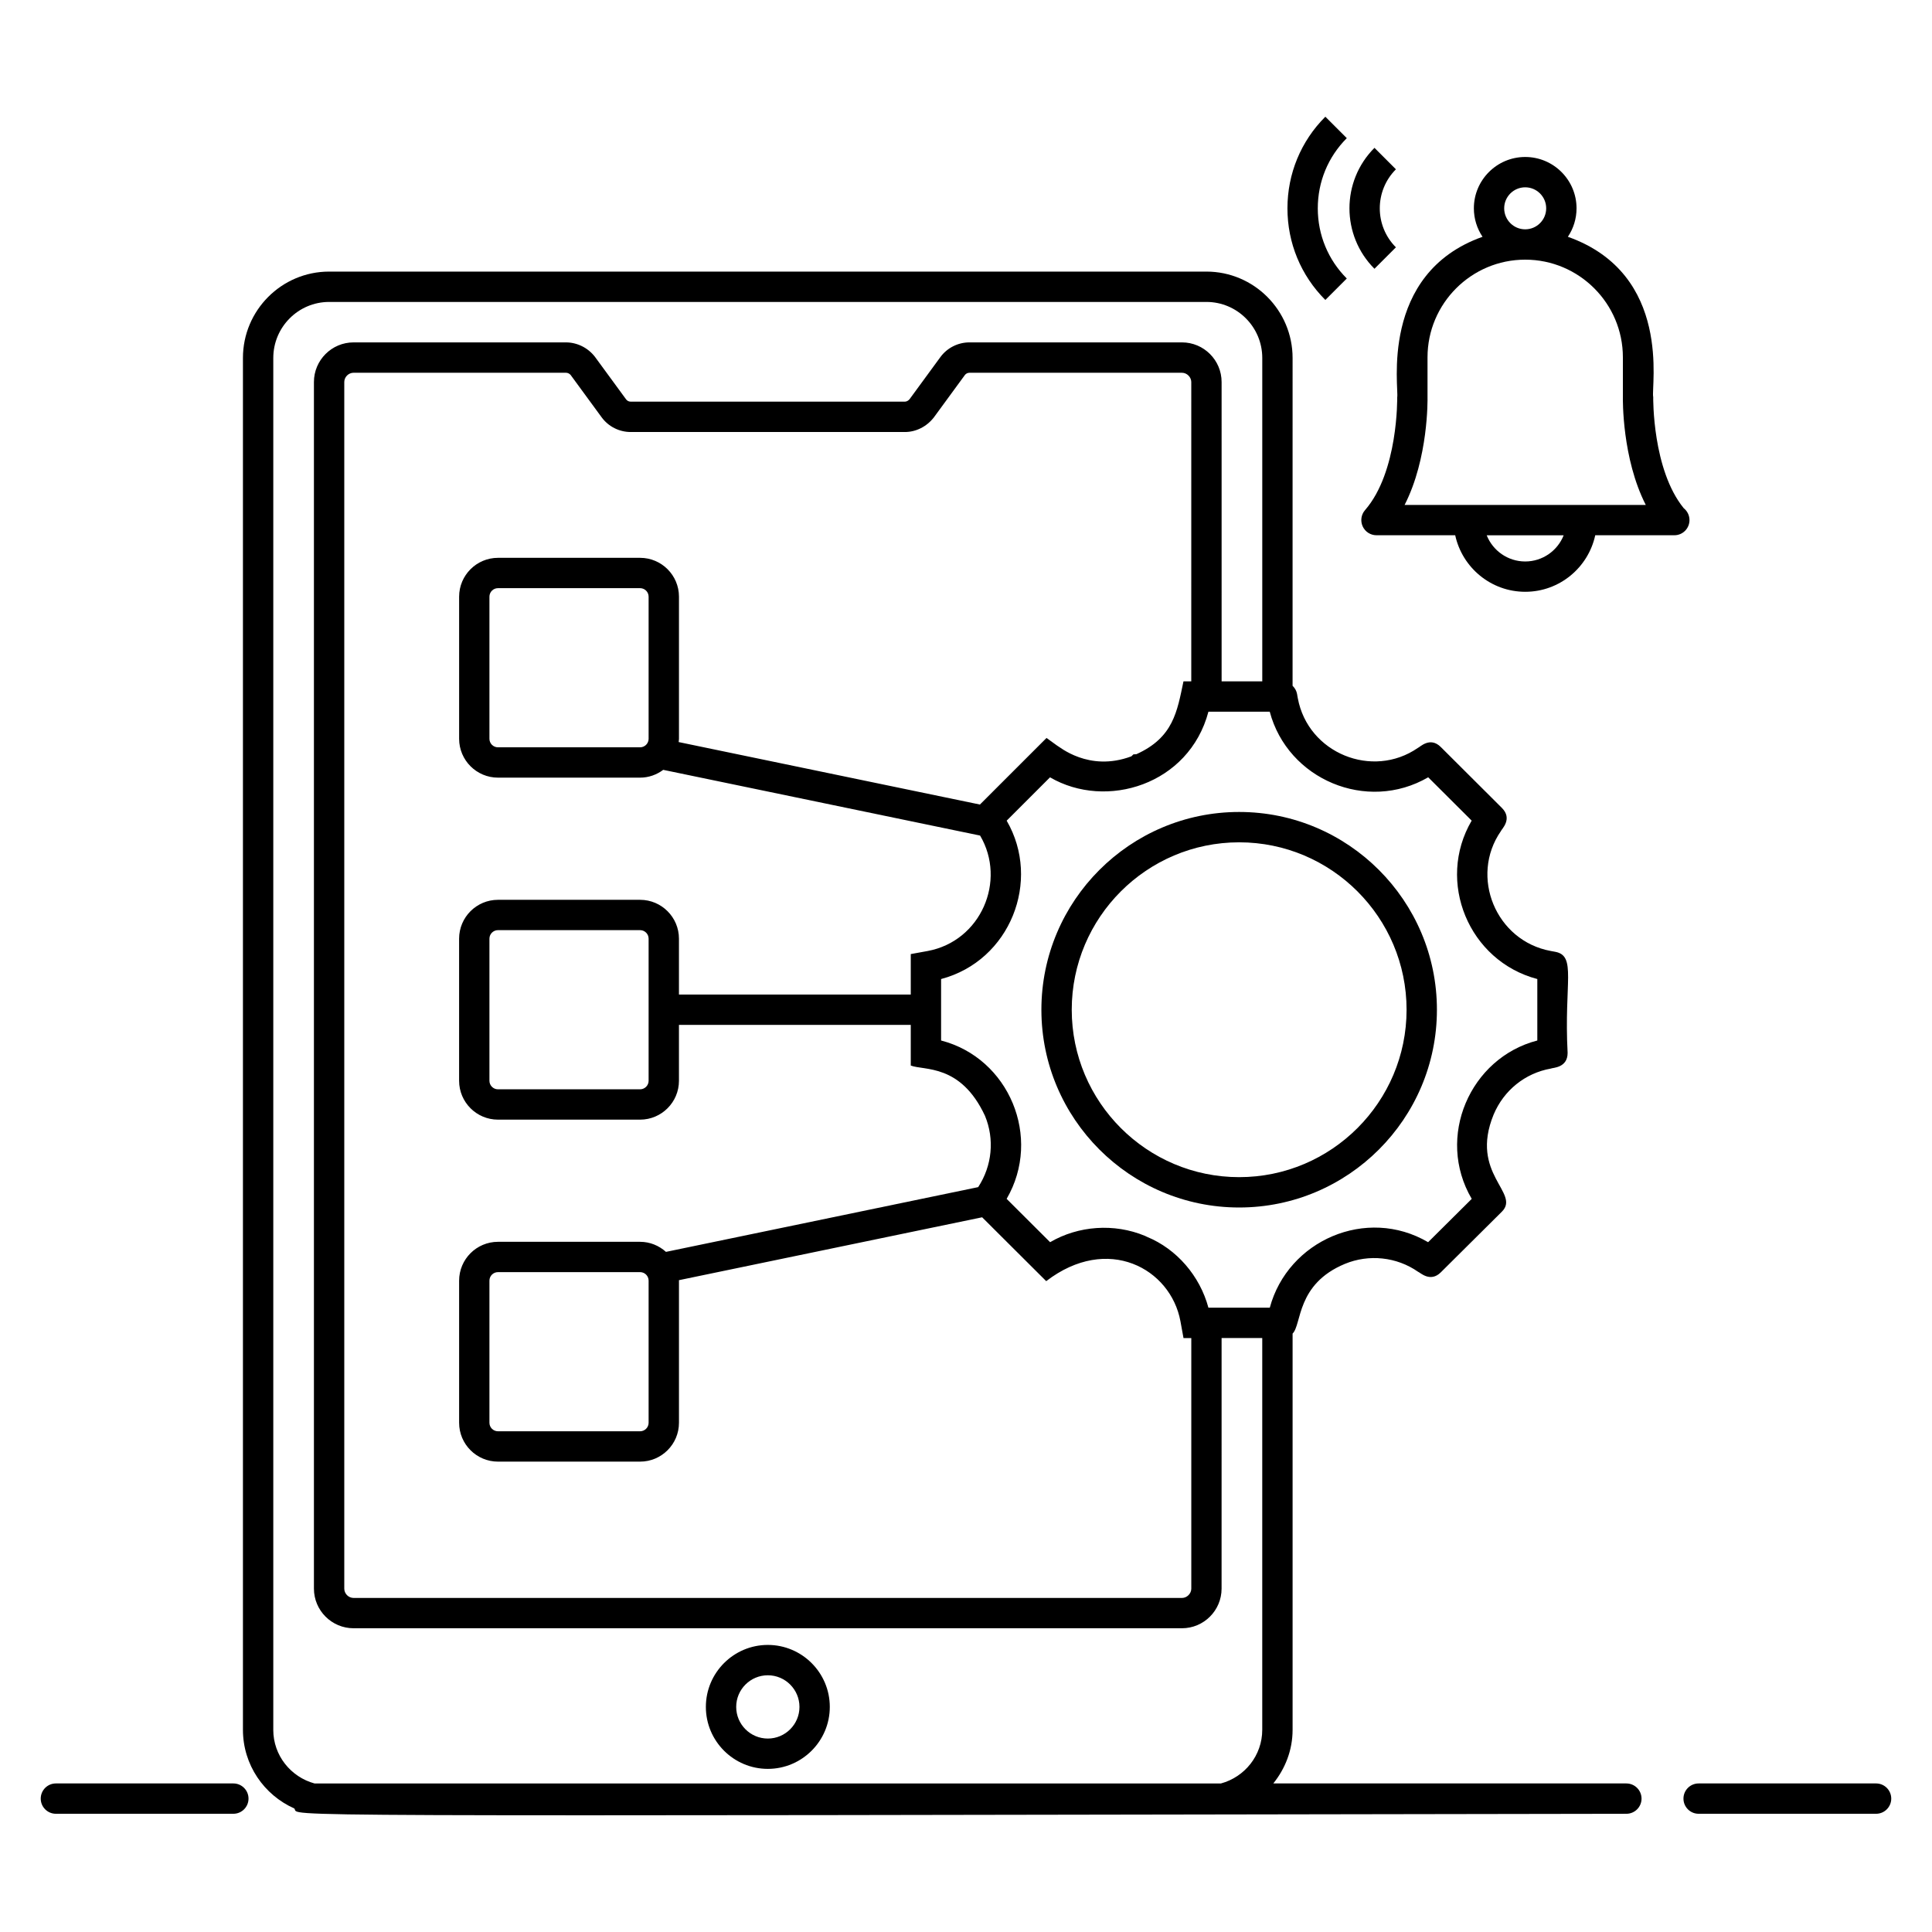 <?xml version="1.0" encoding="UTF-8"?>
<!-- Uploaded to: SVG Repo, www.svgrepo.com, Generator: SVG Repo Mixer Tools -->
<svg fill="#000000" width="800px" height="800px" version="1.1" viewBox="144 144 512 512" xmlns="http://www.w3.org/2000/svg">
 <g>
  <path d="m641.18 616.63h-47.027c-2.219 0-4.019 1.801-4.019 4.019s1.801 4.019 4.019 4.019h47.027c2.219 0 4.019-1.801 4.019-4.019s-1.801-4.019-4.019-4.019z"/>
  <path d="m205.84 616.63h-47.027c-2.219 0-4.019 1.801-4.019 4.019s1.801 4.019 4.019 4.019h47.027c2.219 0 4.019-1.801 4.019-4.019s-1.801-4.019-4.019-4.019z"/>
  <path d="m575 616.63h-93.562c3.148-3.914 5.113-8.816 5.113-14.219v-105c2.469-2.422 0.93-13.102 13.863-18.473 6.348-2.621 13.707-1.867 19.391 2.098 0.535 0.172 3.231 2.93 6.023 0.148l16.184-16.078c5.023-4.992-8.652-9.988-2.184-25.738 2.695-6.422 8.344-10.973 15.137-12.18 0.539-0.27 4.469-0.145 4.469-4.168-0.98-18.688 2.422-25.734-3.297-26.785l-1.168-0.215c-14.594-2.684-21.535-19.746-13.227-31.75 0.191-0.543 3.195-3.242 0.273-6.164l-16.184-16.133c-2.856-2.863-5.547 0.047-6.086 0.234-12.043 8.324-29.109 1.406-31.812-13.168-0.203-0.691-0.043-1.98-1.387-3.297l0.004-86.879c0-12.621-10.242-22.887-22.832-22.887h-232.5c-12.594 0-22.836 10.266-22.836 22.887v363.55c0 9.301 5.609 17.289 13.605 20.844 1.902 2.188-19.973 2.035 353.02 1.414 2.219 0 4.019-1.801 4.019-4.019-0.004-2.219-1.805-4.019-4.023-4.019zm-52.512-266.64 11.52 11.484c-9.488 16.18-0.75 37.211 17.395 41.98v16.289c-17.824 4.613-26.988 25.613-17.379 41.969l-11.559 11.484c-16.332-9.594-37.168-0.457-41.957 17.355h-16.266c-2.266-8.441-8.426-15.555-16.273-18.773-0.074-0.039-0.477-0.234-0.555-0.266-8.145-3.383-17.648-2.691-25.125 1.68l-11.52-11.484c9.457-16.262 0.648-37.305-17.371-41.965v-16.289c18.312-4.84 26.641-26.047 17.379-41.969l11.488-11.488c14.879 8.684 36.855 1.984 41.98-17.391h16.25c4.758 17.941 25.723 26.84 41.992 17.383zm-62.789-25.422h-2.066c-1.676 7.945-2.648 14.875-12.477 19.301l-0.789 0.047-0.547 0.52c-11.328 4.25-19.172-2.668-19.707-2.867l-2.773-2.004c-1.859 1.855-18.711 18.707-17.652 17.648l-79.84-16.559c0.023-0.289 0.086-0.57 0.086-0.867v-37.66c0-5.68-4.621-10.297-10.301-10.297h-37.66c-5.68 0-10.301 4.617-10.301 10.297v37.66c0 5.68 4.621 10.297 10.301 10.297h37.66c2.305 0 4.41-0.785 6.125-2.066l83.977 17.418c7.062 11.973 0.219 27.969-13.895 30.59-0.535 0.098-5.012 0.914-4.477 0.816v10.723l-61.434 0.004v-14.812c0-5.676-4.621-10.297-10.301-10.297h-37.66c-5.68 0-10.301 4.617-10.301 10.297v37.664c0 5.676 4.621 10.297 10.301 10.297h37.66c5.68 0 10.301-4.617 10.301-10.297v-14.812h61.434v10.773c3.508 1.363 13.203-0.531 19.66 13.305 2.586 6.234 1.898 13.262-1.797 18.914l-82.738 17.16c-1.828-1.641-4.215-2.668-6.856-2.668h-37.66c-5.68 0-10.301 4.617-10.301 10.297v37.66c0 5.68 4.621 10.297 10.301 10.297h37.66c5.68 0 10.301-4.617 10.301-10.297v-37.66c0-0.043-0.012-0.086-0.012-0.129l80.355-16.668c0.734 0.734 15.551 15.5 14.645 14.598l2.336 2.324c16.289-12.512 32.969-3.336 35.566 10.605 0.098 0.535 0.312 1.715 0.215 1.18l0.602 3.301h2.066v66.406c0 1.312-1.152 2.465-2.465 2.465h-219.54c-1.336 0-2.465-1.129-2.465-2.465v-319.76c0-1.336 1.129-2.465 2.465-2.465h56.277c0.492 0 0.988 0.258 1.258 0.605l8.207 11.207c1.785 2.438 4.66 3.894 7.688 3.894h72.676c2.938 0 5.789-1.426 7.695-3.898l8.195-11.199c0.277-0.375 0.738-0.605 1.211-0.605h56.328c1.312 0 2.465 1.152 2.465 2.465zm-143.81-22.441v37.66c0 1.246-1.016 2.258-2.262 2.258h-37.66c-1.246 0-2.262-1.012-2.262-2.258v-37.66c0-1.246 1.016-2.258 2.262-2.258h37.66c1.25 0 2.262 1.012 2.262 2.258zm0 90.629v37.664c0 1.242-1.016 2.258-2.262 2.258h-37.66c-1.246 0-2.262-1.012-2.262-2.258v-37.664c0-1.242 1.016-2.258 2.262-2.258h37.66c1.25 0 2.262 1.012 2.262 2.258zm0 90.629v37.66c0 1.246-1.016 2.258-2.262 2.258h-37.66c-1.246 0-2.262-1.012-2.262-2.258v-37.66c0-1.246 1.016-2.258 2.262-2.258h37.66c1.25 0 2.262 1.012 2.262 2.258zm-99.465 119.03v-363.55c0-8.188 6.637-14.848 14.797-14.848h232.5c8.156 0 14.793 6.66 14.793 14.848v85.703h-10.773l-0.004-79.328c0-5.793-4.711-10.504-10.504-10.504h-56.328c-3.031 0-5.902 1.453-7.695 3.898l-8.141 11.121c-0.324 0.418-0.816 0.688-1.266 0.688h-72.676c-0.473 0-0.934-0.234-1.203-0.605l-8.266-11.285c-1.844-2.391-4.711-3.816-7.684-3.816h-56.277c-5.793 0-10.504 4.715-10.504 10.504v319.76c0 5.793 4.711 10.504 10.504 10.504h219.53c5.793 0 10.504-4.715 10.504-10.504l0.004-66.406h10.773v103.82c0 6.816-4.66 12.512-10.938 14.219l-240.21 0.004c-6.285-1.711-10.941-7.402-10.941-14.219z"/>
  <path d="m347.48 612.77c9.055 0 16.426-7.367 16.426-16.422 0-9.059-7.371-16.426-16.426-16.426-9.055 0-16.418 7.367-16.418 16.426-0.004 9.055 7.359 16.422 16.418 16.422zm0-24.805c4.621 0 8.387 3.762 8.387 8.387 0 4.621-3.762 8.383-8.387 8.383-4.621 0-8.379-3.762-8.379-8.383-0.004-4.629 3.754-8.387 8.379-8.387z"/>
  <path d="m419.98 411.59c0 28.898 23.512 52.41 52.41 52.41 28.898 0 52.41-23.512 52.41-52.41 0-28.898-23.512-52.41-52.41-52.41-28.898 0-52.41 23.512-52.41 52.41zm96.777 0c0 24.465-19.906 44.367-44.367 44.367-24.465 0-44.367-19.906-44.367-44.367 0-24.465 19.906-44.367 44.367-44.367 24.461-0.004 44.367 19.902 44.367 44.367z"/>
  <path d="m495.23 174.93c-6.481 6.477-10.043 15.102-10.043 24.281 0 9.184 3.562 17.805 10.043 24.281l5.684-5.684c-4.957-4.957-7.688-11.562-7.688-18.598 0-7.035 2.731-13.637 7.688-18.598z"/>
  <path d="m508.25 183.18c-8.836 8.832-8.84 23.207-0.004 32.047l5.684-5.684c-5.699-5.703-5.695-14.977 0.004-20.676z"/>
  <path d="m591.73 281.83c0-1.281-0.598-2.418-1.527-3.156-8.328-10.234-8.086-29.199-8.082-29.469-0.648-2.59 5.223-32.566-22.617-42.453 1.445-2.16 2.297-4.754 2.297-7.547 0-7.504-6.102-13.605-13.602-13.605-7.504 0-13.609 6.102-13.609 13.605 0 2.793 0.852 5.387 2.297 7.547-27.512 9.773-22.094 40.449-22.613 42.531 0.004 0.195 0.293 19.77-8.527 29.906-1.031 1.188-1.277 2.871-0.621 4.305 0.652 1.434 2.082 2.352 3.66 2.352h20.859c1.852 8.551 9.461 14.984 18.559 14.984 9.098 0 16.699-6.434 18.551-14.984h20.859c0.035 0.004 0.078 0.004 0.105 0 2.219 0.004 4.012-1.797 4.012-4.016zm-49.105-82.625c0-3.07 2.496-5.566 5.57-5.566 3.066 0 5.562 2.496 5.562 5.566s-2.496 5.566-5.562 5.566c-3.074 0-5.57-2.496-5.57-5.566zm5.57 93.59c-4.625 0-8.594-2.883-10.203-6.941h20.398c-1.605 4.059-5.57 6.941-10.195 6.941zm14.98-14.984h-46.938c6.309-12.348 6.086-27.895 6.07-28.605v-10.508c0-14.273 11.613-25.887 25.887-25.887 14.273 0 25.887 11.613 25.887 25.887v10.426c-0.016 0.781-0.234 16.34 6.066 28.688z"/>
 </g>
</svg>